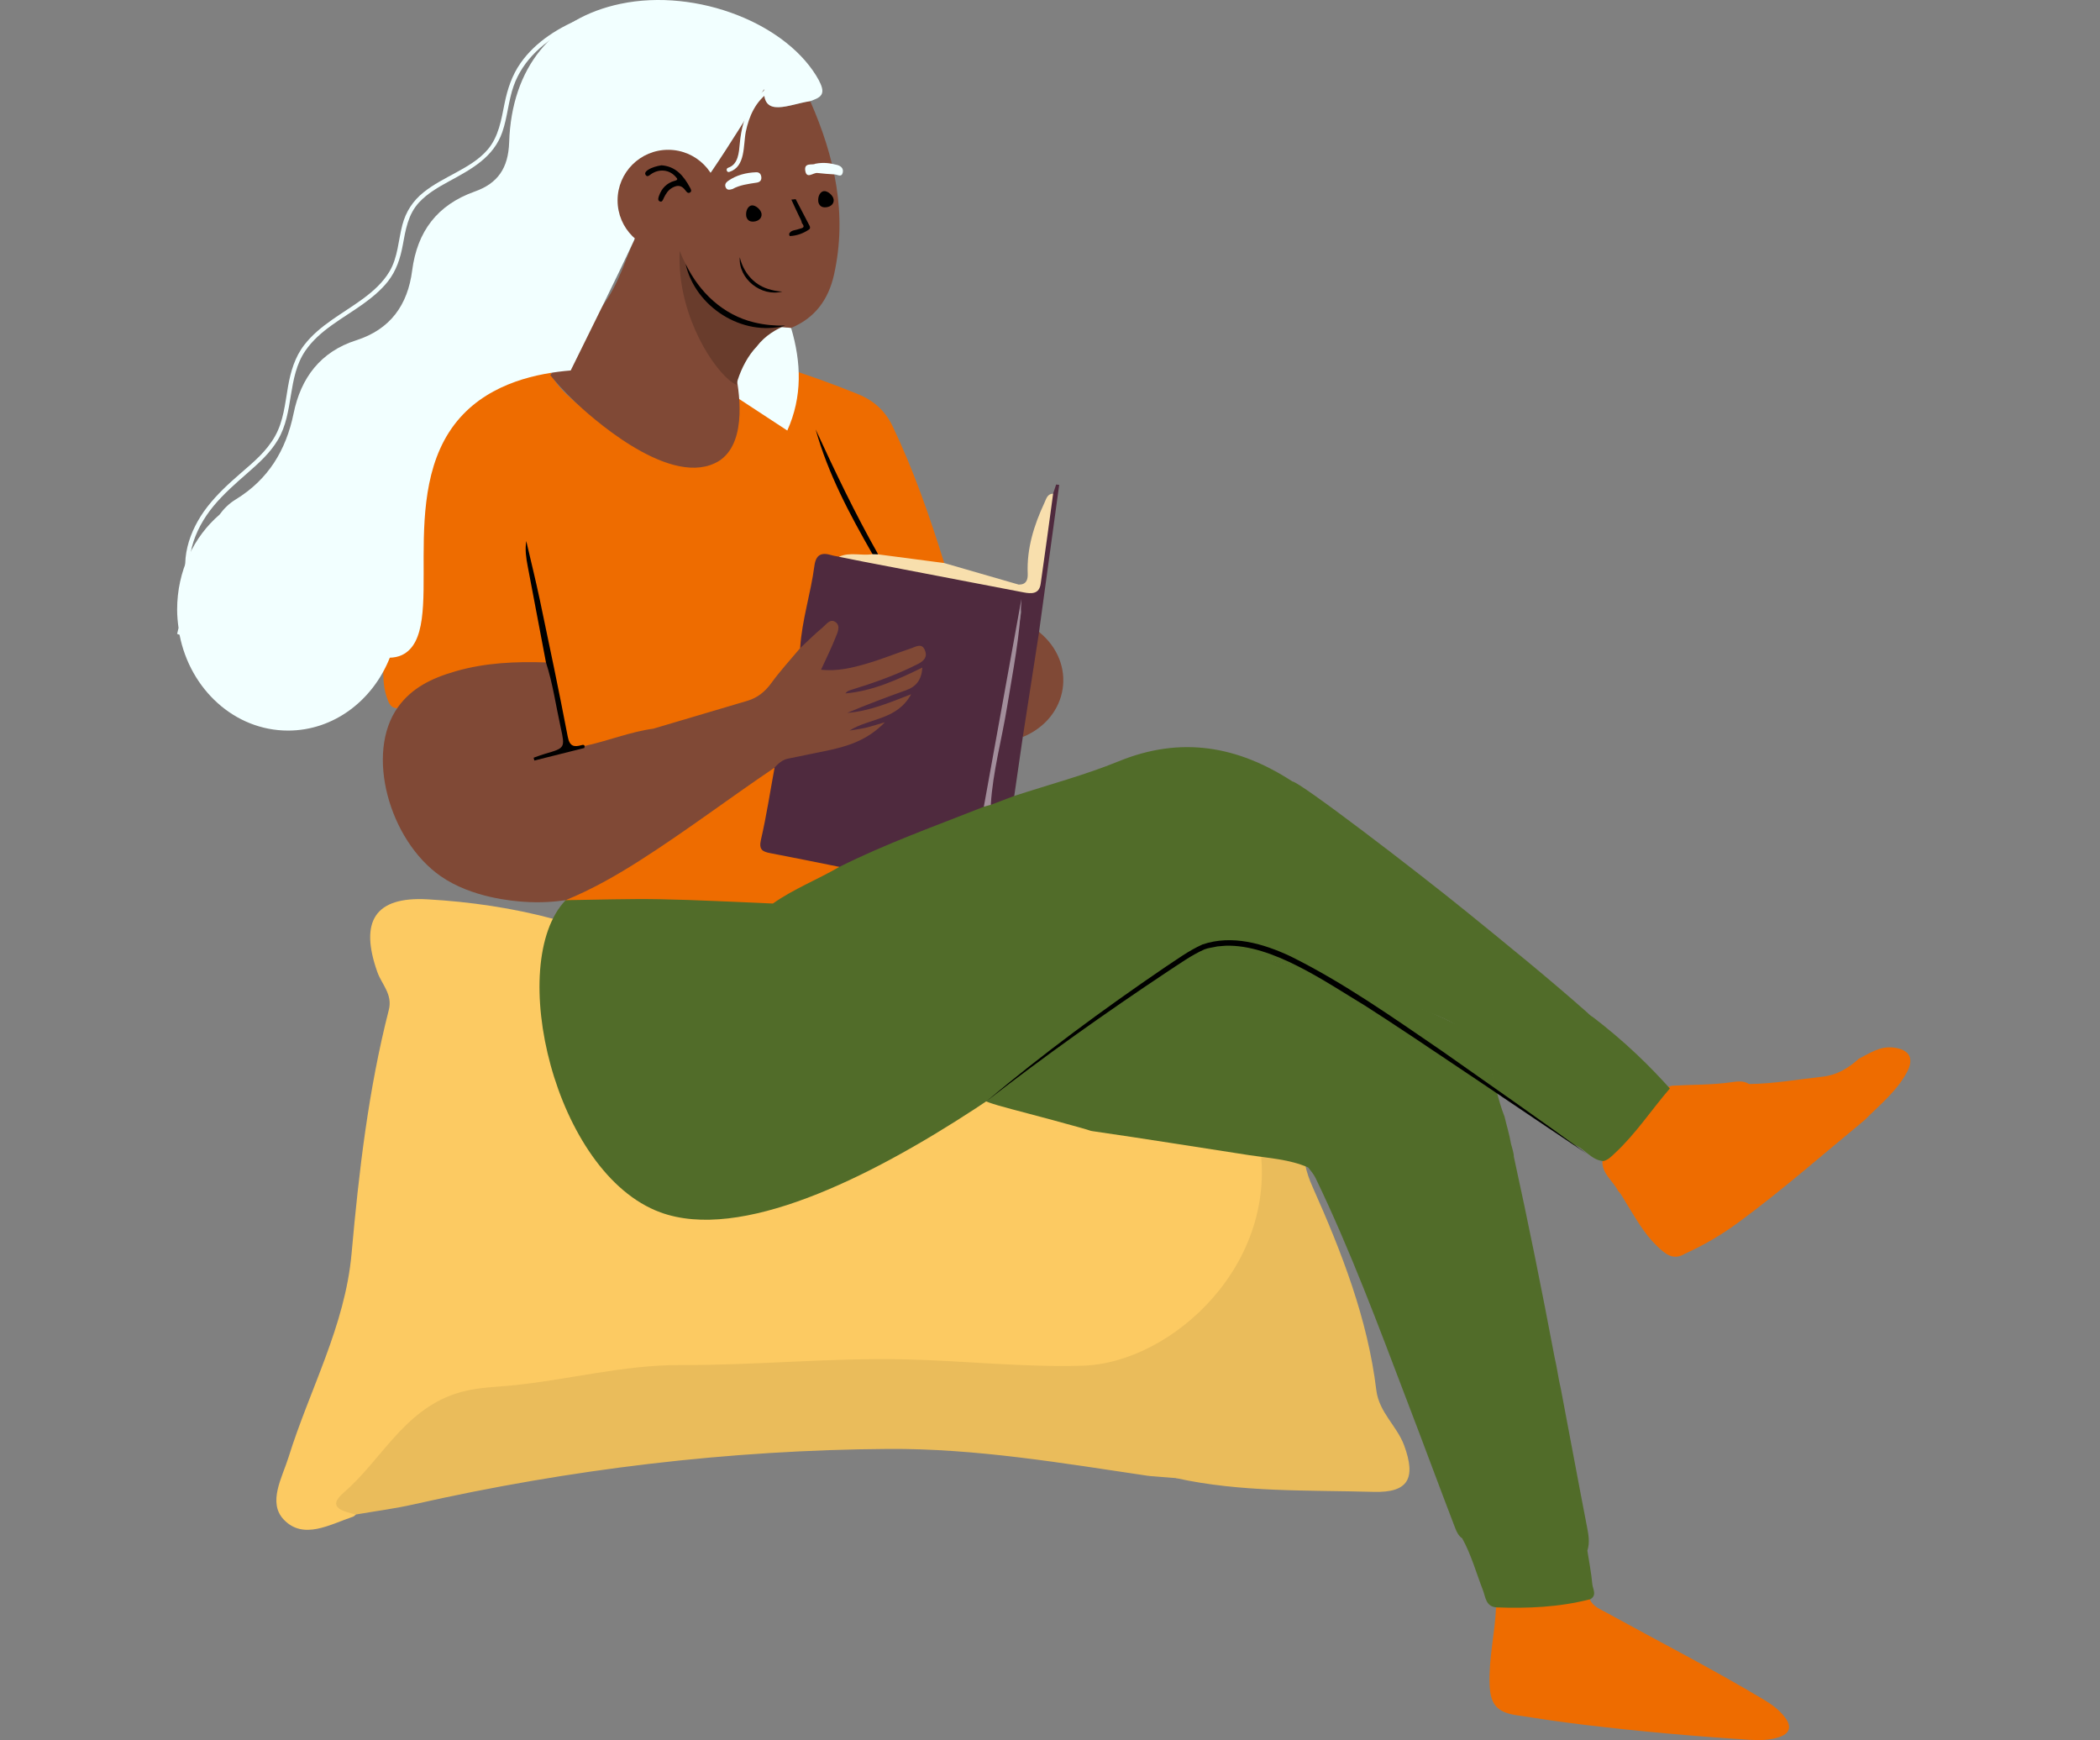<?xml version="1.0" encoding="UTF-8"?>
<svg id="OBJECTS" xmlns="http://www.w3.org/2000/svg" version="1.1" viewBox="0 0 521.04 431.65">
  <rect x="0" y="0" width="521.04" height="431.65" fill="#808080" stroke="none"/>
  <!-- Generator: Adobe Illustrator 29.7.1, SVG Export Plug-In . SVG Version: 2.1.1 Build 8)  -->
  <defs>
    <style>
      .st0 {
        fill: #516c29;
      }

      .st1 {
        fill: #fcca62;
      }

      .st2 {
        fill: #eabc5b;
      }

      .st3 {
        fill: #a28e9b;
      }

      .st4 {
        fill: #f2ffff;
      }

      .st5 {
        fill: #f8dfad;
      }

      .st6 {
        fill: #ee6c00;
      }

      .st7 {
        fill: #b35c3a;
      }

      .st8 {
        fill: #693c2c;
      }

      .st9 {
        fill: #804936;
      }

      .st10 {
        fill: #4f2a3e;
      }

      .st11 {
        fill: #fcc35f;
      }
    </style>
  </defs>
  <path class="st7" d="M65.27,163c-5.95-23.55,16.4-28.32,33.65-30.1,14.94-5.82,21.8,20.43,9.72,24.84-10.56,7.44-31.03,12.32-43.37,5.26Z"/>
  <g>
    <g>
      <path class="st1" d="M88.3,375.71c-.24.18-.46.45-.74.54-5.71,1.91-12.26,5.83-17.14.72-4.06-4.25-.41-10.42,1.17-15.48,5.24-16.83,14.03-32.54,15.64-50.53,1.82-20.33,4.17-40.6,9.24-60.44.99-3.86-1.75-6.32-2.84-9.37-4.45-12.54-.67-18.8,12.45-18.06,10.58.6,21.29,2.16,31.51,4.93,6.35,1.72,12.46,2.51,18.88,2.48,21.75-.1,43.5-.49,65.23-.05,12.79.26,25.54,2.16,38.33,2.85,11.08.6,21.31-4.68,32.42-5.19,6.65-.31,13.37-.99,20.07-1.29,4.79,11.16,3.1,15.25-11.83,27.6,6.74,2.61,11.59,6.19,7.15,14.15-.94,1.68.12,3.67,1.33,5.08,9.08,10.56,6.74,22.51,3.3,33.97-5.33,17.77-26.65,33.03-45.35,33.62-13.5.43-26.94-1.48-40.35-1.52-35.19-.1-70.38,1.21-105.23,6.97-14.62,2.42-30.88,16.51-33.25,29Z"/>
      <path class="st2" d="M88.3,375.71c-2.9-.81-7.49-1.59-3.04-5.43,9.31-8.03,14.77-20.18,27.68-24.53,4.55-1.53,9.03-1.61,13.4-2.01,14.23-1.32,28.09-5.18,42.56-5.12,18.61.08,37.25-1.85,55.84-1.41,14.62.35,29.22,2.01,43.89,1.57,22.26-.67,49.21-25.5,43.74-55.86-.47-2.63-2.14-4.38-3.95-5.99-4.29-3.83-6.59-6.91-1.74-12.87,4.38-5.39-2.55-4.97-5.34-5.94-2.17-.75-5.64.3-5.96-2.81-.27-2.6,2.55-3.71,4.92-4.68,10.81-4.43,13.49-13.11,12.18-23.78,9.49-.62,10.45,7.46,10.65,12.95.53,14.38,2.24,28.82.49,43.21-.51,4.21.43,7.8,2.06,11.45,7.22,16.18,13.65,32.63,15.8,50.36.67,5.56,5.12,8.88,6.91,13.74,3.02,8.21.99,11.76-7.55,11.52-16.4-.46-32.9.16-49.09-3.42,1.61-2.93,5.5-2.32,8.39-5.97-5.61,2.98-10.78,2.97-15.22,5.42-21.38-3.17-42.77-6.82-64.44-6.68-39.75.26-79.03,5-117.82,13.75-4.74,1.07-9.59,1.69-14.39,2.52Z"/>
      <path class="st2" d="M284.95,366.12c5.02-5.48,11.8-6.43,19.45-8.27-2.01,7.76-7.2,8.46-12.63,8.81-2.28-.18-4.55-.36-6.83-.54Z"/>
    </g>
    <path class="st0" d="M371.2,398.73c-2.57-.26-2.62-2.58-3.26-4.25-1.67-4.31-2.89-8.8-5.15-12.88-.9-.61-1.34-1.52-1.72-2.5-4.06-10.56-7.96-21.19-12.02-31.75-7.08-18.59-14.01-37.23-22.66-55.17-.47-.95-1.17-1.73-1.8-2.57-4.66-2.04-9.69-2.3-14.6-3.05-12.94-1.99-25.87-4.08-38.83-5.95-.9-.13-.36-.11-2.95-.83-20.96-5.87-25.08-6.09-25.76-8.47-.47-1.64.45-5.08,12.04-12.27,2.35-4.91,5.19-7.76,7.32-9.44,9.52-7.54,24.41-7.33,29.32-12.49.34-.36,1.43-1.59,3.29-2.31,1.71-.67,3.6-.7,5.72-.28,12.55,2.49,24.7,6.33,36.85,10.23,8.15,2.62,16.26,5.24,23.91,9.18,4.42,2.28,7.47,5.27,8.81,10.23,1.16,4.29,1.95,8.68,3.59,12.84.52,2.25,1.22,4.45,1.6,6.73.26,1.07.68,2.1.71,3.22,3.62,16.54,6.97,33.13,10.11,49.77.62,2.58.92,5.22,1.55,7.81,2.17,11.34,4.25,22.7,6.45,34.03.39,2.03.8,4.04.13,6.09.42,2.75.97,5.5,1.22,8.27.11,1.27,1.3,2.88-.64,3.87-.49.5-1,.94-1.51,1.33-7.25,5.45-18.11,1.98-21.72.66Z"/>
    <path class="st6" d="M462.57,277.91c-10.37,8.53-20.46,17.4-31.29,25.36-4.14,3.05-8.55,5.63-13.24,7.74-2.98,1.84-5.04-.13-6.91-1.91-3.25-3.1-5.39-7.07-7.75-10.85-.6-.97-1.09-2.01-1.91-2.83-1.24-2.5-4.01-4.2-3.89-7.42,5.15-5.26,9.88-10.87,14.32-16.74.77-1.02,1.76-1.76,3.09-1.94,4.89-.28,9.79-.16,14.66-.87,1.45-.21,2.96-.41,4.32.46,6.15-.07,12.19-1.16,18.28-1.83,3.53-.39,6.4-2.13,8.97-4.46,2.72-1.36,5.25-3.17,8.59-2.76,3.91.48,5.19,2.62,3.34,6.09-2.57,4.82-6.83,8.16-10.57,11.96Z"/>
    <path class="st6" d="M371.2,398.73c7.83.29,15.6-.03,23.23-1.99.85,1.81,2.64,2.46,4.22,3.33,13.03,7.17,26.27,13.95,39.04,21.59,1.98,1.19,3.82,2.54,5.22,4.4,1.73,2.3,1.17,4.02-1.61,4.9-2.32.73-4.74.77-7.15.62-13.7-.87-27.37-2.08-41-3.71-5.67-.68-11.33-1.52-16.97-2.4-4.82-.75-6.41-2.72-6.59-7.61-.25-6.44,1.34-12.73,1.6-19.13Z"/>
    <path class="st0" d="M414.33,269.99c-4.61,5.34-8.49,11.3-13.71,16.13-.84.78-1.61,1.61-2.78,1.9-3.09-.21-4.65-3.19-7.38-4.05-5.57-4.1-11.25-8.04-17.15-11.65-.96-.59-1.92-1.22-2.46-2.28-1.03-9-5.74-14.7-14.31-18.14-10.19-4.09-20.67-7.21-31.07-10.61-8.55-2.8-17.28-4.91-26.11-6.65-1.46-.29-2.79-.27-4.02.11-1.84.57-2.96,1.75-3.17,1.96-2.02,1.98-88.67,78.57-128.32,64.03-26.32-9.65-38.45-61.86-23.5-77.44,12.64-13.17,41.45,3.17,67.48-9.07,2.91-1.37,16.13-8.98,35.74-14.83.79-.24,1.61-.39,2.35-.81,1.86-.6,3.61-1.78,5.72-1.14,8.65-2.83,17.51-5.17,25.92-8.6,15.45-6.31,29.56-3.81,43.1,5,1.83.07,30.56,22.05,43.26,32.36,9.94,8.07,19.9,16.14,29.51,24.62.6.51,1.12,1.12,1.82,1.5,3.45,2.64,7.13,5.7,10.88,9.25,3.04,2.88,5.76,5.71,8.18,8.43Z"/>
    <path class="st10" d="M251.65,197.44c-1.94.74-3.89,1.48-5.83,2.22-1.74-2.89-.04-5.74.46-8.43,2.38-12.86,4.64-25.75,6.98-38.62.2-1.09.13-2.27.52-2.64-.77,1.98-.98,4.74-1.41,7.37-2.15,13.36-5.04,26.59-7.09,39.97-.16,1.02-.54,1.99-1.18,2.82-12.03,4.76-24.24,9.11-35.83,14.91-6.3.76-12.19-1.35-18.19-2.66-1.96-.43-2.81-2-2.39-3.94,1.28-5.92,1.85-11.98,3.75-17.76,1.07-2.92,3.64-3.53,6.26-4.1,6.02-1.31,12.26-1.91,17.49-5.11-1.55.15-4.22,1.76-4.84-.38-.72-2.49,2.47-2.31,4.12-2.93,2.89-1.07,5.95-1.7,8.76-3.68-3.84,1.39-7.43,2.66-11.2,3.31-.86.15-2.02.43-2.37-.7-.33-1.07.67-1.64,1.49-2.01,2.93-1.31,6.06-2.09,9.07-3.18,2.35-.85,4.77-1.6,6.35-3.86-3.73,1.51-7.41,3.15-11.32,4.12-1.22.3-2.42.74-3.68.83-.96.07-2.32.55-2.59-.83-.23-1.18.96-1.77,1.93-2.08,4.6-1.42,9.19-2.84,13.47-5.08,1.28-.67,2.81-1.06,3.58-2.9-1.72-.65-3.12.22-4.48.75-5.13,2.03-10.34,3.72-15.85,4.37-1.47.17-3.16.55-4.13-.87-.89-1.3.17-2.62.7-3.85.88-2.05,2.28-3.92,2.34-6.48-3.62.73-4.9,4.89-8.56,4.91-1.15-1.33-.67-2.83-.36-4.24,1.06-4.78,1.82-9.62,2.85-14.4,1.21-5.64,2.35-6.4,7.98-5.32,8.2,1.99,16.58,2.99,24.83,4.71,5.79,1.21,11.62,2.21,17.32,3.83,4.73,1.35,6.13.35,6.91-4.47.85-5.29,1.31-10.64,2.61-15.85.25-1,.32-2.03,1.17-2.76.25-.75.51-1.49.76-2.24l.75.09c-1.67,12.16-3.33,24.32-5,36.47.58,1.05.67,2.18.49,3.34-.97,6.22-1.77,12.46-2.72,18.68-.24,1.55-1.13,2.72-1.8,4.03-.71,4.87-1.41,9.75-2.12,14.62Z"/>
    <path class="st5" d="M261.3,122.45c-1.03,7.47-2.02,14.94-3.1,22.4-.37,2.56-2.3,2.47-4.22,2.1-13.25-2.53-26.49-5.08-39.74-7.62-2.02-.39-4.03-.81-6.05-1.21.76-2.16,2.69-1.63,4.27-1.83,1.24-.16,2.48.16,3.72.21.61,0,1.22,0,1.83-.09,4.1.33,8.2.76,12.26,1.47,1.5.26,2.86.79,4.02,1.8,6.16,1.78,12.32,3.56,18.47,5.34,1.86.02,2.29-1.17,2.23-2.71-.26-6.25,1.55-12.01,4.15-17.59.48-1.03.71-2.21,2.17-2.27Z"/>
    <path class="st9" d="M253.77,182.82c1.35-8.68,2.69-17.37,4.04-26.05,9.52,7.71,7.41,21.33-4.04,26.05Z"/>
    <path class="st6" d="M191.76,224.13c-9.36-.37-18.72-.9-28.08-1.07-7.76-.14-15.54.14-23.31.24-.09-1.58,1.3-1.76,2.25-2.15,10.17-4.14,18.81-10.82,27.87-16.78,6.21-4.08,12.07-8.68,18.27-12.78,1.04-.69,2.01-1.59,3.42-1.15-1.1,5.95-2.01,11.95-3.37,17.84-.58,2.48.35,2.99,2.33,3.36,5.72,1.09,11.42,2.26,17.12,3.4-5.43,3.16-11.34,5.46-16.51,9.1Z"/>
    <path class="st3" d="M244.1,200.12c3.11-17.18,6.22-34.37,9.33-51.55-.32,9.09-2.12,17.92-3.56,26.81-1.31,8.09-3.54,16.03-4.04,24.26-.58.16-1.15.31-1.72.47Z"/>
    <path class="st6" d="M136.28,90.78c.68,4.04,3.67,6.53,6.45,8.98,7.59,6.71,16.42,9.92,26.55,7.57,8.39-1.95,12.37-8.42,14.81-16.05.73-2.27-1.07-2.69-2.64-3.08-2.83-.7-5.85-.82-8.27-2.76,13.61,3.01,26.88,7.1,39.79,12.37,3.87,1.58,6.7,4.15,8.52,7.96,5.22,10.94,9.19,22.35,12.79,33.9-5.47-.72-10.93-1.43-16.39-2.15-4.16-4.94-6.65-10.84-9.4-16.56-2.07-4.3-4.14-8.63-5.05-11.81,2.15,5.79,5.38,12.71,8.85,19.55,1.46,2.88,3.98,5.29,4.2,8.77-2.75.45-5.61-.59-8.3.63-.66-.13-1.34-.21-1.98-.41-2.46-.73-3.79-.06-4.15,2.7-.9,6.83-3.1,13.44-3.53,20.35.7.98.06,1.76-.48,2.45-4.95,6.29-9.88,12.35-18.66,13.79-5.79.95-11.3,3.44-17.11,4.59-6.27.4-12.08,2.79-18.1,4.24-2.84.68-3.77-.79-4.33-3.35-3.1-14.31-5.39-28.78-8.52-43.09-.32-1.45-.57-2.91-.85-3.76,1.9,8.3,3.36,17.29,5.53,26.13.21.87.22,1.82-.3,2.66-1.53,1.37-3.43,1.11-5.22,1.07-5.41-.12-10.68.75-15.94,1.85-6,1.25-10.87,4.57-15.51,8.32-2.16.29-2.62-1.33-3.13-2.83-.95-2.82-.79-5.75-.9-8.66,3.83-17.38,6.07-35.01,8.13-52.67-2.02-11.87.16-16.11,2.54-17.79,4.97-3.49,13.15,2.56,26.15-1.27,1.97-.58,3.52-1.23,4.46-1.66Z"/>
    <path class="st9" d="M162.16,180.74c7.77-2.3,15.53-4.58,23.29-6.9,2.49-.74,4.35-2.24,5.92-4.39,2.2-3.03,4.75-5.8,7.16-8.68,1.84-1.71,3.61-3.49,5.54-5.08.89-.74,1.85-2.29,3.16-1.42,1.43.93.59,2.59.12,3.78-1.03,2.64-2.31,5.18-3.64,8.09,4.08.43,7.8-.48,11.43-1.55,3.72-1.09,7.33-2.57,11.02-3.8,1.1-.37,2.5-1.32,3.27.38.75,1.64-.02,2.7-1.63,3.52-5.42,2.76-11.13,4.76-16.93,6.54-.42.13-.8.35-1.12.78,6.76-.58,12.83-3.35,19.1-6.41-.2,3-1.48,4.7-4,5.6-4.92,1.76-9.81,3.6-14.63,5.64,5.42-.42,10.37-2.49,15.84-4.62-3.53,6.45-10.26,5.85-15.3,9.01,1.31-.22,2.64-.38,3.93-.68,1.4-.32,2.77-.78,4.86-1.38-4.43,4.57-9.45,6.02-14.63,7.1-3.13.66-6.28,1.25-9.41,1.92-1.4.3-2.43,1.21-3.35,2.25-11.14,7.51-21.86,15.64-33.19,22.88-5.97,3.82-12.08,7.3-18.63,9.98-2.52.37-6.14.7-10.45.39-2.47-.18-12.8-.94-20.56-6.35-12.78-8.91-18.81-30.56-10.56-41.97,3.35-4.63,8.11-7.1,14.39-8.89,7.26-2.08,14.75-2.41,22.27-2.16,1.44-.07,1.16,1.06,1.32,1.89.96,4.87,2.08,9.71,3.1,14.57,1.11,5.29,1.24,5.26-2.81,6.28,1.78-.69,4.87-1.16,7.87-1.99,5.8-1.21,11.32-3.52,17.22-4.32Z"/>
    <path d="M216.49,137.48c-5.66-9.87-11.02-19.89-14.12-30.96,4.84,10.5,9.82,20.94,15.52,31-.47-.01-.93-.03-1.4-.04Z"/>
    <path d="M144.99,185.55c-4.14,1.04-8.27,2.07-12.41,3.11-.06-.23-.12-.47-.18-.7.95-.33,1.89-.7,2.86-.98,4.95-1.43,4.98-1.43,3.82-6.68-1.17-5.34-1.93-10.77-3.62-15.99-1.52-7.97-3.04-15.93-4.54-23.9-.38-2.01-.69-4.03-.35-6.2,1.13,4.85,2.33,9.68,3.36,14.55,2.38,11.3,4.76,22.6,6.93,33.95.46,2.44,1.52,2.67,3.44,2.13.68-.2.86.09.69.71Z"/>
    <path class="st4" d="M182.08,98.11c.12-1.92.25-3.85.37-5.77,1.72-3.94,3.43-7.87,5.15-11.81,2.89.27,5.79.54,8.68.8,2.55,8.59,2.83,17.1-.94,25.47-4.42-2.9-8.84-5.79-13.26-8.69Z"/>
    <path class="st9" d="M201.01,25.09c-5.25.8-11.78,4.21-11.4-3-3.59,5.7-8.18,13.28-13.15,20.59-.64.93-4.01,1.33-4.85.57-3.51-3.15-7.04-4.86-11.13-1.64-3.83,3.02-5.03,6.96-3.25,11.84.67,1.84.91,4.44.13,6.12-2.26,4.86-3.67,10.54-7.78,16.2-4.99,6.88-9.44,12.69-13.06,17.3,1.21,1.48,3.32,3.94,6.23,6.69,2.86,2.72,22.47,20.87,34.57,15.16.38-.18.92-.44,1.57-.92,6.65-4.91,4.4-17.69,3.58-21.65h0c1.72-3.94,3.43-7.87,5.15-11.81,2.89.27,5.79.54,8.68.8,5.94-2.47,9.26-7.07,10.63-13.2,3.36-15.07.16-29.26-5.9-43.05Z"/>
    <path class="st4" d="M203.26,20.07c-7.6-14.13-30.31-23.11-49.31-19.12-16.87,3.54-27.02,15.77-27.62,34.34-.21,6.42-2.83,10.2-8.53,12.22-9.31,3.31-14.28,9.88-15.54,19.62-1.1,8.5-5.38,14.57-13.9,17.29-8.83,2.82-13.71,9.31-15.51,18.12-1.87,9.16-6.3,16.42-14.36,21.35-1.69,1.03-2.97,2.33-4.03,3.78-6.39,5.49-10.51,13.99-10.51,23.55,0,1.55.14,3.05.35,4.54-.11.5-.24.97-.35,1.49.2.07.4.14.6.21,2.63,13.57,13.68,23.77,26.92,23.77,11.31,0,21.02-7.44,25.25-18.08,1.04-.03,2.04-.21,2.99-.65,11.94-5.65-2.37-40.06,14.48-58.94,7.78-8.71,19.41-11,27.41-11.66,5.28-10.76,10.68-21.46,15.73-32.32.78-1.68.54-4.28-.13-6.12-1.78-4.88-.58-8.82,3.25-11.84,4.09-3.22,7.62-1.51,11.13,1.64.85.76,4.22.37,4.85-.57,4.98-7.31,9.57-14.88,13.15-20.59-.37,7.21,6.16,3.79,11.4,3,2.54-.86,4.1-1.59,2.26-5.02Z"/>
    <path class="st11" d="M263.14,275.43"/>
    <path d="M244.7,273.22c14.09-11.84,28.93-22.76,44.13-33.13,3.14-2.06,6.05-4.25,9.53-5.81,7.35-2.49,15.12-.2,21.85,2.95,13.26,6.58,25.31,15.12,37.49,23.43,10.54,7.4,25.73,18.02,36.01,25.54-13.1-8.69-42.26-28.61-55.05-36.75-9.75-5.86-23.05-15.25-34.62-14.85-.43.04-1.58.13-2,.17-1.04.25-2.28.36-3.21.74-3.25,1.43-6.31,3.67-9.32,5.62-15.21,10.12-30.42,20.9-44.83,32.1h0Z"/>
    <path class="st4" d="M181.75,46.89c-.73.21-1.3.31-1.64-.3-.4-.73-.05-1.3.55-1.72,2.09-1.45,4.46-2.05,6.96-2.14.79-.03,1.22.46,1.28,1.25.06.84-.44,1.22-1.18,1.33-2.11.32-4.22.59-5.97,1.58Z"/>
    <path class="st4" d="M202.28,40.62c2.11-.42,3.77-.13,5.4.29.97.25,1.68.89,1.41,1.94-.31,1.23-1.26.46-1.95.42-1.45-.09-2.9-.19-4.34-.36-1.03-.12-2.64,1.59-3-.54-.36-2.19,1.85-1.31,2.47-1.75Z"/>
    <path d="M196.34,49.5c.64,1.38,1.25,2.76,1.92,4.13.28.56.6,1.09.71,1.72,1.04,1.25-.14,1.23-.85,1.49-.82.32-1.86.19-2.34,1.18.05.18.09.36.14.54,1.77-.07,3.37-.65,4.83-1.64.32-.22.27-.62.11-.92-1.14-2.2-2.29-4.4-3.44-6.59-.36.04-.73.07-1.09.11Z"/>
    <path d="M185.13,53.55c.17.87.72,1.54,1.93,1.41,1.23-.12,2-.9,1.89-1.91-.11-1.03-1.49-2.21-2.43-2.1-.87.11-1.54,1.24-1.38,2.6Z"/>
    <path d="M203.02,50.01c.17.87.72,1.54,1.93,1.41,1.23-.12,2-.9,1.89-1.91-.11-1.03-1.49-2.21-2.43-2.1-.87.11-1.54,1.24-1.38,2.6Z"/>
    <circle class="st9" cx="165.78" cy="49.71" r="12.55"/>
    <path d="M164.08,41.01c-1.14.2-2.31.48-3.33,1.15-.44.29-.9.74-.55,1.25.4.59.87.12,1.29-.18,2.03-1.43,4.56-1.17,6.13.6.45.51.74.76-.27,1.04-1.88.52-3.17,1.81-3.83,3.68-.17.47-.39,1.12.13,1.38.65.34.84-.38,1.04-.81.51-1.06,1.11-2.01,2.19-2.59,1.28-.69,2.25-.54,3.13.63.33.44.66.92,1.21.58.51-.32.17-.85-.04-1.24-1.55-2.85-3.48-5.24-7.1-5.5Z"/>
    <path class="st8" d="M187.82,85.89c-2.25,2.32-3.83,5.43-4.78,8.36-.13.4-.22.8-.33,1.2-4.24-1.85-12.9-14-14-28.3-.15-1.98-.13-3.67-.08-4.9.79,2,6.38,15.49,18.92,18.22,1.9.41,4.35.67,7.29.29-2.29.92-5,2.49-7.02,5.11Z"/>
    <path d="M170.11,65.48c3.33,7,9.37,12.68,17,14.49,2.49.61,5.09.86,7.73.81-10.63,2.83-22.35-4.65-24.73-15.3h0Z"/>
    <path d="M183.55,63.81c.84,3.6,3.35,6.7,6.91,7.83,1.15.38,2.38.63,3.64.69-5.2,1.38-10.92-3.15-10.55-8.52h0Z"/>
    <path class="st4" d="M155.62,1.31c-6.84,1.31-13.72,3.56-19.49,7.55-2.68,1.86-5.09,4.1-6.96,6.77-2.12,3.01-3.24,6.4-3.97,9.98-.82,4.05-1.45,8.3-4.24,11.54-2.12,2.46-4.99,4.11-7.81,5.65s-5.58,2.92-8.04,4.89c-2.64,2.11-4.41,4.8-5.27,8.08-1.03,3.89-1.1,8.02-3.2,11.57-1.62,2.74-4.04,4.89-6.57,6.76-4.95,3.65-10.75,6.51-14.58,11.47-2.34,3.03-3.38,6.61-4.03,10.34-.73,4.19-1.11,8.57-3.25,12.34s-5.27,6.34-8.36,9.02-5.99,5.33-8.45,8.51c-4.49,5.81-7.17,13.65-4.18,20.77,2.48,5.89,9.39,9.47,15.55,6.96,1.36-.55,2.53-1.39,3.5-2.49.46-.52-.3-1.29-.76-.76-2.23,2.55-5.68,3.36-8.95,2.75-3.42-.64-6.23-2.76-7.85-5.84-3.85-7.3-.57-15.82,4.31-21.69,2.5-3,5.43-5.56,8.36-8.12s5.63-5,7.56-8.23c4.06-6.8,2.31-15.5,6.81-22.1,3.49-5.12,9.31-8.02,14.22-11.54,2.3-1.65,4.52-3.46,6.28-5.69,2.08-2.66,3.07-5.68,3.68-8.98.7-3.82,1.3-7.63,4.03-10.59,2.08-2.25,4.79-3.8,7.45-5.25,5.52-3.01,11.05-5.92,13.23-12.24,1.28-3.72,1.49-7.71,2.8-11.42,1.14-3.22,3.09-6.09,5.53-8.47,4.93-4.81,11.55-7.64,18.12-9.4,1.59-.43,3.2-.78,4.82-1.09.68-.13.39-1.17-.29-1.04h0Z"/>
    <path class="st4" d="M190.26,21.96c-2.95,1.98-4.76,5.07-5.76,8.43-.5,1.69-.79,3.44-.95,5.2-.2,2.19-.37,5.21-2.88,6.02-.66.21-.38,1.26.29,1.04,4.1-1.32,3.41-6.64,4.09-9.99.77-3.79,2.45-7.56,5.75-9.78.57-.39.03-1.32-.55-.93h0Z"/>
  </g>
</svg>
